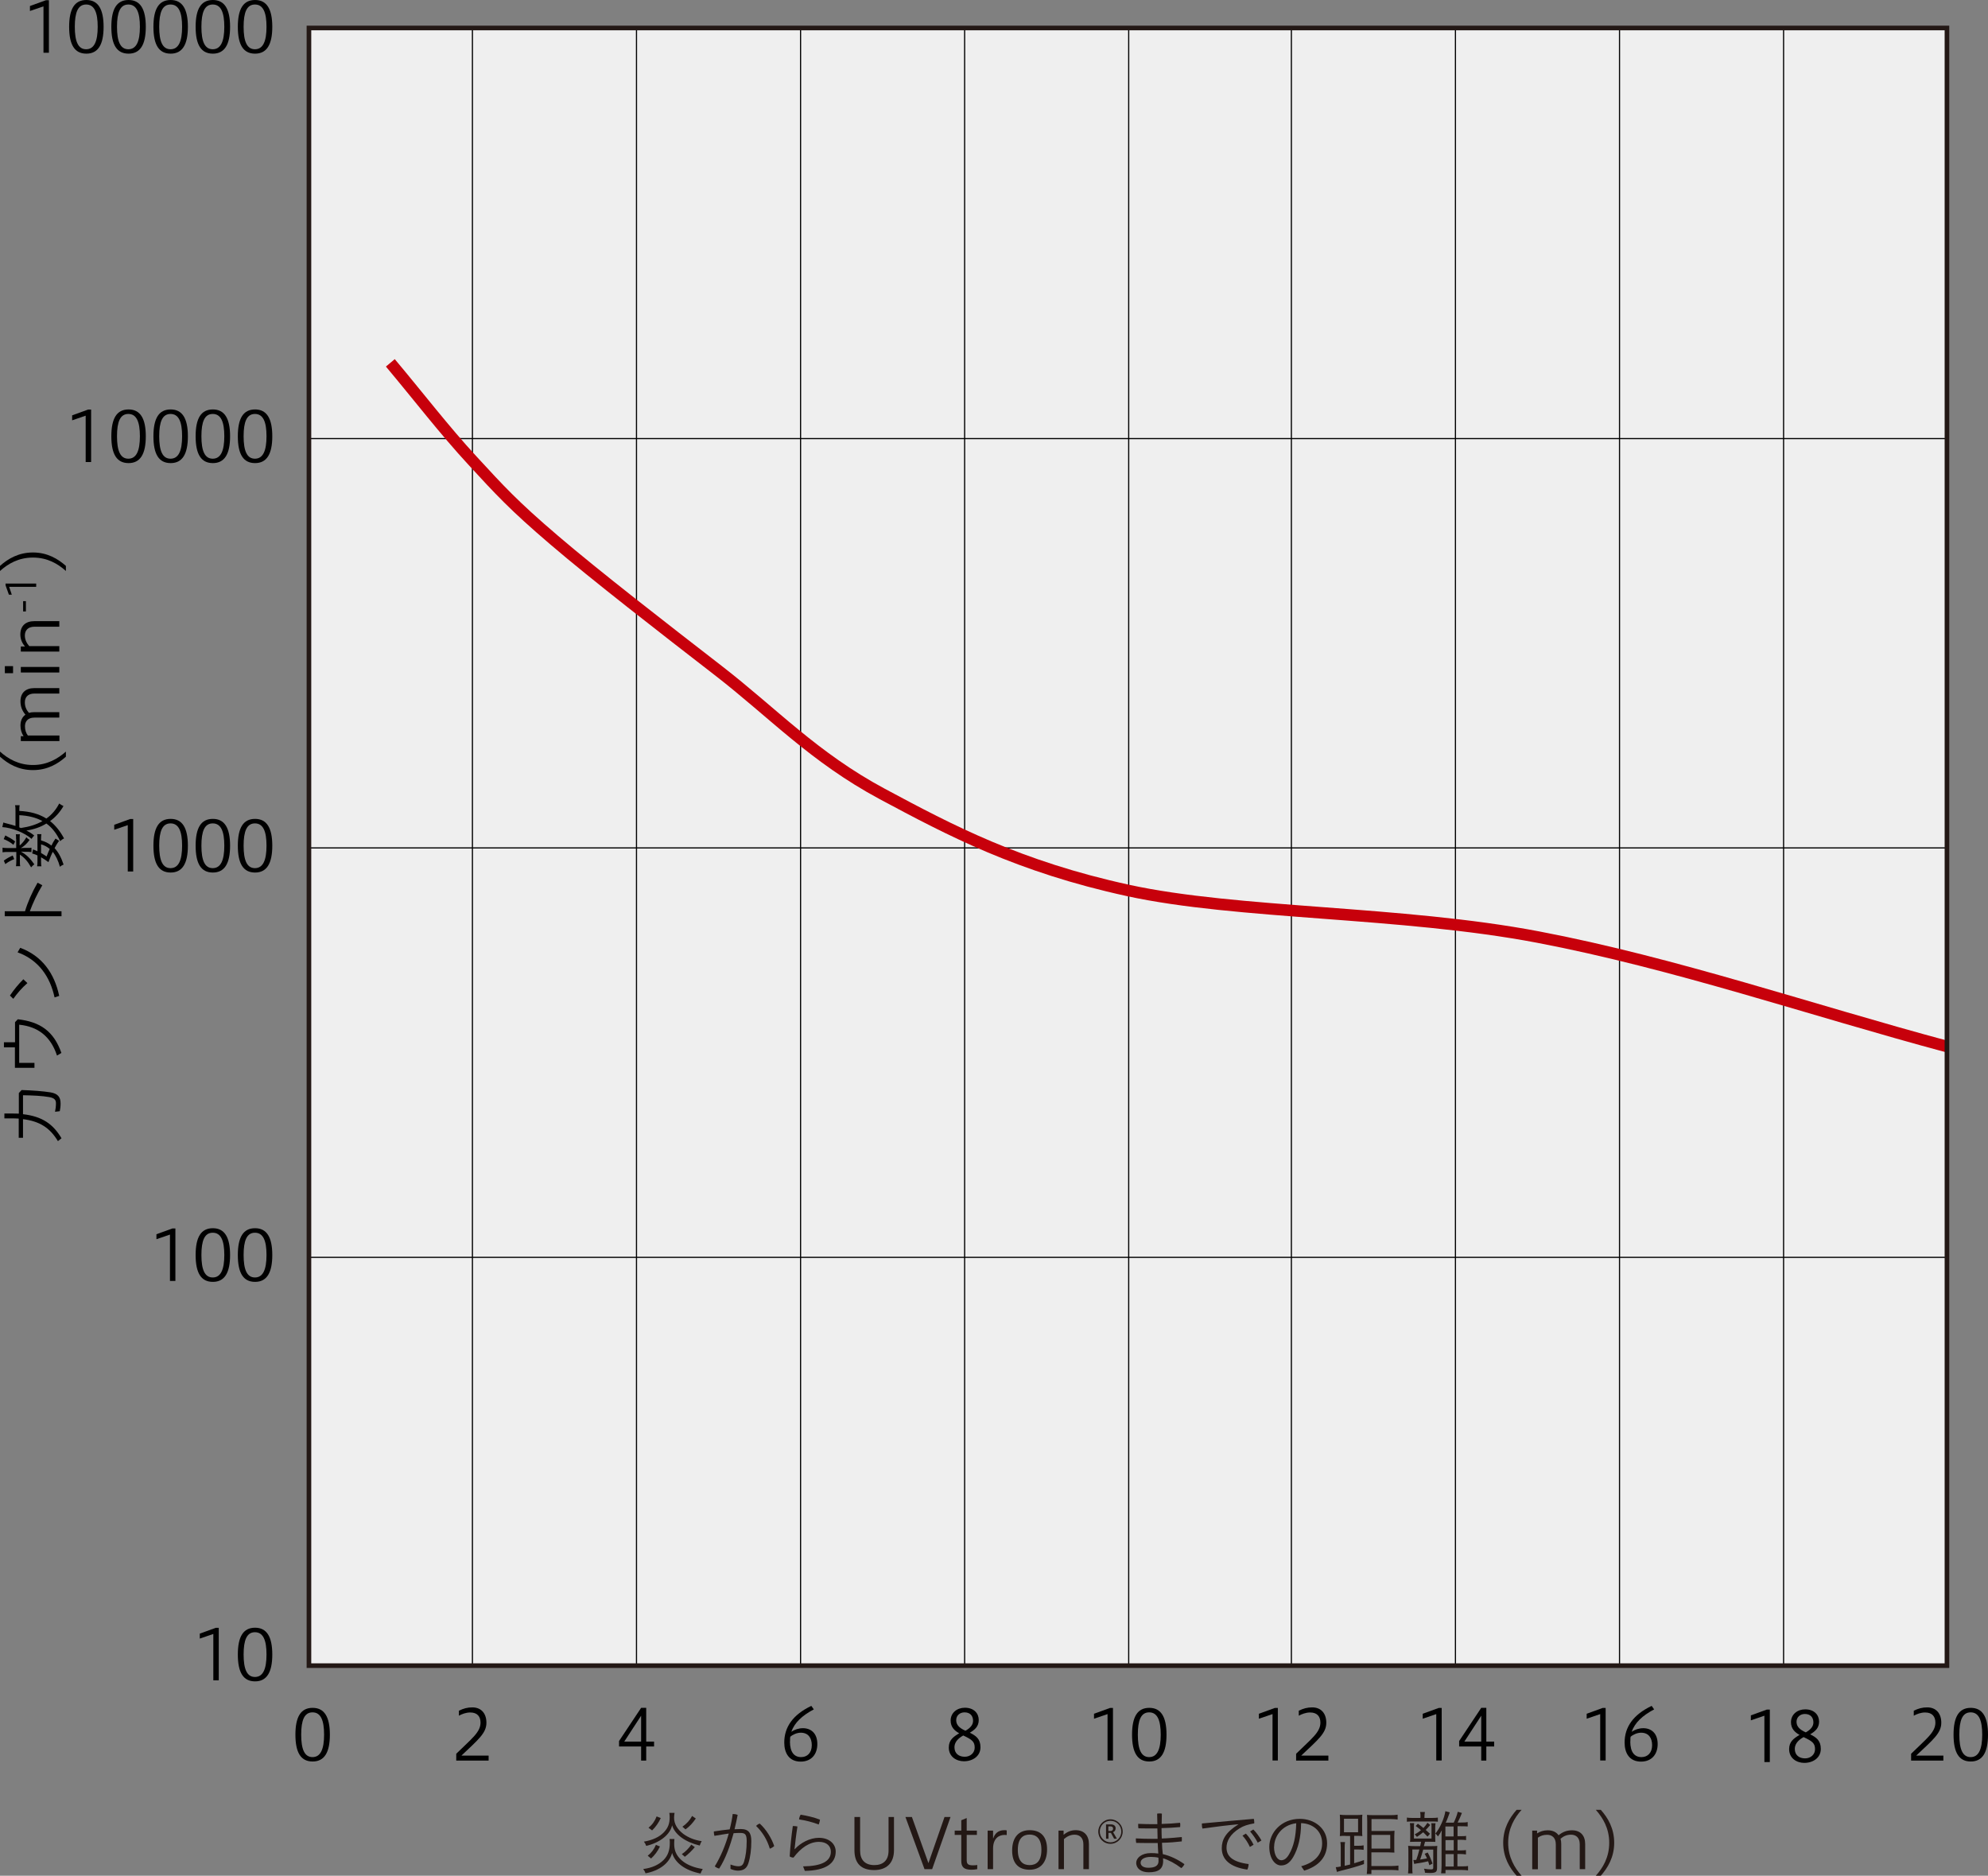 <?xml version="1.0" encoding="UTF-8"?>
<svg id="_レイヤー_1" data-name="レイヤー 1" xmlns="http://www.w3.org/2000/svg" xmlns:xlink="http://www.w3.org/1999/xlink" viewBox="0 0 171.94 162.22">
  <rect x="0" y="0" width="171.94" height="162.22" fill="#808080" stroke="none"/>
  <defs>
    <style>
      .cls-1 {
        stroke: #c7000b;
      }

      .cls-1, .cls-2, .cls-3 {
        fill: none;
      }

      .cls-1, .cls-3 {
        stroke-miterlimit: 10;
      }

      .cls-2 {
        stroke: #000;
        stroke-width: .1px;
      }

      .cls-4 {
        fill: #231815;
      }

      .cls-5 {
        fill: #efefef;
      }

      .cls-6 {
        clip-path: url(#clippath);
      }

      .cls-3 {
        stroke: #231815;
        stroke-width: .4px;
      }
    </style>
    <clipPath id="clippath">
      <rect class="cls-3" x="26.72" y="2.42" width="141.67" height="141.63"/>
    </clipPath>
  </defs>
  <g>
    <path d="M28.53,150.02c0,1.53-.47,2.32-1.49,2.32s-1.49-.77-1.49-2.32.47-2.32,1.49-2.32,1.49.79,1.49,2.32ZM26.05,150.02c0,1.25.28,1.94.98,1.94s1-.69,1-1.94-.29-1.93-1-1.93-.98.68-.98,1.93Z"/>
    <path d="M39.46,152.26v-.59c1.31-1.29,2.1-1.85,2.1-2.69,0-.51-.26-.88-.89-.88-.37,0-.73.14-.98.28v-.43c.4-.2.74-.29,1.17-.29.73,0,1.21.49,1.21,1.33,0,.9-.71,1.46-2.16,2.84h2.35v.43h-2.79Z"/>
    <path d="M55.45,152.26v-1.22h-1.91v-.47l1.91-2.87h.44v2.92h.68v.42h-.68v1.22h-.44ZM55.45,150.62v-2.24l-1.46,2.24h1.46Z"/>
    <path d="M70.39,147.83c-1.03.55-1.66,1.14-1.95,1.94.28-.19.64-.31,1.01-.31.68,0,1.24.43,1.24,1.37,0,.89-.52,1.52-1.44,1.52-1,0-1.42-.73-1.42-1.65,0-1.34.75-2.41,2.34-3.17l.22.31ZM68.32,150.6c0,.95.38,1.36.97,1.36.52,0,.92-.36.92-1.03,0-.61-.29-1.08-.95-1.08-.32,0-.68.15-.91.35-.02.08-.02.16-.02.4Z"/>
    <path d="M82.22,148.8c0-.67.55-1.11,1.23-1.11.79,0,1.2.49,1.2,1.06s-.35.85-.77,1.1c.52.26.92.53.92,1.26,0,.77-.67,1.21-1.43,1.21-.65,0-1.31-.39-1.31-1.19,0-.65.4-.93.9-1.23-.41-.23-.74-.54-.74-1.1ZM82.55,151.11c0,.54.38.82.89.82.48,0,.86-.33.86-.79,0-.51-.22-.69-.99-1.05-.54.3-.76.65-.76,1.02ZM84.16,148.83c0-.44-.25-.74-.74-.74-.41,0-.72.28-.72.67,0,.37.21.66.8.92.4-.22.66-.5.66-.86Z"/>
    <g>
      <path d="M95.79,152.26v-4.02l-1.17.4v-.43l1.38-.5h.26v4.54h-.47Z"/>
      <path d="M100.89,150.02c0,1.53-.47,2.32-1.49,2.32s-1.49-.77-1.49-2.32.47-2.32,1.49-2.32,1.49.79,1.49,2.32ZM98.41,150.02c0,1.25.28,1.94.98,1.94s1-.69,1-1.94-.29-1.93-1-1.93-.98.68-.98,1.93Z"/>
    </g>
    <g>
      <path d="M110.06,152.26v-4.02l-1.18.4v-.43l1.38-.5h.26v4.54h-.47Z"/>
      <path d="M112.1,152.26v-.59c1.31-1.29,2.1-1.85,2.1-2.69,0-.51-.26-.88-.89-.88-.37,0-.72.14-.98.28v-.43c.4-.2.74-.29,1.17-.29.73,0,1.21.49,1.21,1.33,0,.9-.71,1.46-2.17,2.84h2.35v.43h-2.79Z"/>
    </g>
    <g>
      <path d="M124.22,152.26v-4.02l-1.17.4v-.43l1.38-.5h.26v4.54h-.47Z"/>
      <path d="M128.11,152.26v-1.22h-1.91v-.47l1.91-2.87h.44v2.92h.68v.42h-.68v1.22h-.44ZM128.11,150.62v-2.24l-1.46,2.24h1.46Z"/>
    </g>
    <g>
      <path d="M138.4,152.26v-4.02l-1.17.4v-.43l1.38-.5h.26v4.54h-.47Z"/>
      <path d="M143.07,147.83c-1.03.55-1.66,1.14-1.95,1.94.28-.19.64-.31,1.01-.31.68,0,1.24.43,1.24,1.37,0,.89-.52,1.52-1.44,1.52-1,0-1.42-.73-1.42-1.65,0-1.34.75-2.41,2.34-3.17l.22.31ZM141,150.6c0,.95.38,1.36.97,1.36.52,0,.92-.36.92-1.03,0-.61-.29-1.08-.95-1.08-.32,0-.68.15-.91.35-.02.08-.02.16-.02.4Z"/>
    </g>
    <g>
      <path d="M152.6,152.4v-4.02l-1.17.4v-.43l1.38-.5h.26v4.54h-.47Z"/>
      <path d="M154.9,148.94c0-.67.55-1.11,1.23-1.11.79,0,1.2.49,1.2,1.06s-.35.85-.77,1.1c.52.26.92.53.92,1.26,0,.77-.67,1.21-1.43,1.21-.65,0-1.31-.39-1.31-1.19,0-.65.4-.93.9-1.23-.41-.23-.74-.54-.74-1.1ZM155.23,151.25c0,.54.38.82.89.82.48,0,.86-.33.86-.79,0-.51-.22-.69-.99-1.05-.54.3-.76.65-.76,1.02ZM156.84,148.97c0-.44-.25-.74-.74-.74-.41,0-.72.28-.72.67,0,.37.21.66.8.92.4-.22.66-.5.66-.86Z"/>
    </g>
    <g>
      <path d="M165.29,152.26v-.59c1.31-1.29,2.1-1.85,2.1-2.69,0-.51-.26-.88-.89-.88-.37,0-.73.14-.98.28v-.43c.4-.2.74-.29,1.17-.29.73,0,1.21.49,1.21,1.33,0,.9-.71,1.46-2.17,2.84h2.35v.43h-2.79Z"/>
      <path d="M171.94,150.02c0,1.53-.47,2.32-1.49,2.32s-1.49-.77-1.49-2.32.47-2.32,1.49-2.32,1.49.79,1.49,2.32ZM169.46,150.02c0,1.25.28,1.94.98,1.94s1-.69,1-1.94-.29-1.93-1-1.93-.98.68-.98,1.93Z"/>
    </g>
  </g>
  <g>
    <path class="cls-4" d="M58.33,159.04c-.01.1-.02.25-.02.42,0,.47.12.83.39,1.16.26.32.64.59,1.12.77.28.11.51.17.96.25-.08.13-.14.24-.19.39-1.31-.26-2.2-.9-2.46-1.78-.23.88-1.1,1.54-2.3,1.76-.05-.16-.13-.28-.2-.37.75-.1,1.32-.35,1.75-.77.38-.38.55-.84.55-1.49,0-.09,0-.21-.02-.34h.43ZM58.34,156.79c-.02.11-.04.29-.04.42,0,.52.28,1,.81,1.4.44.32.97.53,1.58.62-.07.11-.14.27-.17.38-1.25-.3-2.15-.95-2.39-1.75-.17.8-1.05,1.5-2.24,1.78-.05-.15-.11-.26-.2-.37.76-.13,1.34-.4,1.73-.81.36-.38.5-.75.5-1.3,0-.11-.01-.25-.03-.38h.44ZM56.02,160.49c.32-.25.55-.56.71-.94l.35.14c-.2.42-.47.77-.77,1.04l-.29-.24ZM56.09,158.07c.32-.26.55-.58.7-.98l.36.14c-.18.4-.43.76-.75,1.07l-.31-.23ZM60.09,159.75c-.23.29-.61.65-.86.83l-.26-.23c.31-.2.62-.52.82-.82l.31.22ZM60.18,157.27c-.28.41-.53.68-.89.94l-.27-.23c.36-.25.64-.55.84-.93l.32.22Z"/>
    <path class="cls-4" d="M63.21,161.26c.22.08.46.14.65.14.25,0,.39-.08.49-.39.15-.47.23-1.08.23-1.79,0-.55-.12-.7-.53-.7-.17,0-.37,0-.6.02-.29,1.04-.69,2.21-1.25,3.06-.11-.02-.27-.1-.38-.19.52-.85.93-1.84,1.21-2.84-.38.06-.8.12-1.24.2-.03-.1-.05-.22-.05-.31,0-.02,0-.05,0-.07.5-.08.97-.14,1.37-.18.12-.46.21-.91.26-1.33.14,0,.29.02.43.08-.07.37-.16.79-.27,1.24.19,0,.36-.02.53-.02.71,0,.92.36.92,1.04,0,.73-.08,1.39-.25,1.91-.14.46-.43.65-.91.65-.22,0-.46-.07-.64-.15v-.38ZM65.71,157.71c.56.5,1.03,1.28,1.25,1.94-.07.08-.25.19-.38.23-.22-.74-.6-1.4-1.19-1.97.08-.08.2-.17.32-.2Z"/>
    <path class="cls-4" d="M69.45,161.41c1.62-.02,2.41-.44,2.41-1.27,0-.47-.34-.85-1.03-.85-.81,0-1.56.51-2.2,1.36-.13,0-.24-.04-.33-.1.05-.88.15-1.79.27-2.63.13,0,.28.01.4.04-.13.81-.2,1.48-.25,1.96h.02c.5-.55,1.31-.98,2.08-.98.92,0,1.46.54,1.46,1.19,0,1.03-.87,1.64-2.67,1.67l-.16-.41ZM70.92,157.37c-.02.14-.05.28-.11.42-.53-.21-1.16-.36-1.7-.44.01-.15.07-.31.14-.41.51.08,1.17.23,1.67.43Z"/>
    <path class="cls-4" d="M74.39,160.05c0,.79.42,1.25,1.23,1.25.73,0,1.23-.38,1.23-1.25v-2.91h.47v2.87c0,1.18-.71,1.72-1.72,1.72-1.09,0-1.7-.55-1.7-1.72v-2.87h.49v2.91Z"/>
    <path class="cls-4" d="M79.96,161.65l-1.65-4.51h.56l1.43,3.99,1.39-3.99h.52l-1.59,4.51h-.65Z"/>
    <path class="cls-4" d="M84.53,161.65c-.19.04-.37.05-.52.05-.65,0-.87-.24-.87-.76v-2.25h-.57v-.37h.57v-.9l.47-.19v1.09h.88v.37h-.88v2.17c0,.32.09.46.53.46.16,0,.29-.01.38-.03v.37Z"/>
    <path class="cls-4" d="M85.42,161.65v-3.33h.47v.66h.02c.12-.4.43-.7.94-.7.11,0,.17,0,.22.02v.4s-.08-.01-.19-.01c-.46,0-.99.28-.99,1.18v1.78h-.47Z"/>
    <path class="cls-4" d="M90.56,159.94c0,1.16-.6,1.76-1.51,1.76s-1.51-.5-1.51-1.66.59-1.76,1.51-1.76,1.51.5,1.51,1.66ZM88.03,159.98c0,1,.45,1.32,1.02,1.32s1.02-.32,1.02-1.32-.46-1.32-1.02-1.32-1.02.32-1.02,1.32Z"/>
    <path class="cls-4" d="M91.55,161.65v-3.33h.44v.36c.31-.26.64-.4,1.04-.4.76,0,1.15.48,1.15,1.2v2.17h-.48v-2.15c0-.58-.34-.83-.76-.83-.38,0-.68.17-.92.38v2.6h-.47Z"/>
    <path class="cls-4" d="M97.1,158.4c0,.58-.46,1.06-1.06,1.06s-1.05-.48-1.05-1.06.48-1.06,1.05-1.06,1.06.46,1.06,1.06ZM95.12,158.4c0,.51.42.93.93.93s.93-.41.93-.93-.41-.93-.93-.93-.93.41-.93.93ZM95.66,159.02v-1.24h.42c.26,0,.41.13.41.33,0,.18-.09.3-.22.34l.33.57h-.24l-.28-.51h-.21v.51h-.2ZM96.03,158.35c.16,0,.24-.07.24-.21,0-.13-.09-.19-.23-.19h-.18v.4h.17Z"/>
    <path class="cls-4" d="M100.1,157.75c0-.31-.01-.59-.02-.9.06-.01.13-.02.2-.02s.14,0,.21.02c0,.3-.01.58-.02.89.55-.01,1.08-.05,1.59-.1.02.06.02.13.02.2,0,.05,0,.11-.01.17-.53.05-1.06.08-1.61.09,0,.37.01.65.02.9.62-.02,1.22-.08,1.73-.13,0,.06.01.12.01.19,0,.06,0,.12-.01.19-.49.06-1.1.11-1.71.12,0,.28.03.65.07.98.64.15,1.27.44,1.87.87-.06.13-.16.26-.27.34-.54-.41-1.09-.7-1.58-.85,0,.11.01.16.01.22,0,.71-.41.99-1.25.99-.64,0-1.08-.31-1.08-.82,0-.4.44-.84,1.27-.84.22,0,.43.01.64.04-.02-.3-.04-.59-.05-.91h-.36c-.53,0-1.05,0-1.5-.01-.02-.1-.03-.18-.03-.26,0-.04,0-.08,0-.13.44.02.96.04,1.51.04h.37c0-.28-.01-.53-.02-.9h-.85c-.26,0-.52,0-.79-.01-.02-.1-.02-.19-.02-.29v-.1c.46.02.93.03,1.3.03h.37ZM99.54,160.59c-.6,0-.89.23-.89.5,0,.28.26.44.67.44.55,0,.88-.16.88-.58,0-.05,0-.15-.01-.29-.15-.04-.4-.07-.65-.07Z"/>
    <path class="cls-4" d="M107.09,157.77c-.89.08-1.88.2-3.09.37-.04-.11-.05-.22-.05-.34,0-.04,0-.07,0-.1,1.58-.14,3-.28,4.49-.4.02.09.04.19.04.28,0,.04,0,.07,0,.11-.55.1-.92.21-1.27.43-.83.51-1.13,1.12-1.13,1.67,0,.74.51,1.24,1.91,1.42,0,.16-.04.32-.11.48-1.52-.22-2.21-.89-2.21-1.85,0-.72.31-1.36,1.43-2.06v-.02ZM107.75,158.57c.26.27.52.65.67.97l-.32.19c-.16-.36-.38-.7-.64-.98l.29-.17ZM108.4,158.22c.26.26.54.65.7.95l-.32.19c-.19-.37-.41-.67-.66-.97l.28-.17Z"/>
    <path class="cls-4" d="M112.54,161.4c1.21-.34,1.81-1.04,1.81-1.98,0-1.11-.85-1.72-1.82-1.75-.01,1.23-.25,2.18-.68,2.93-.33.56-.67.73-1.06.73-.52,0-1.01-.61-1.01-1.61,0-1.21,1.03-2.42,2.64-2.42,1.26,0,2.36.82,2.36,2.12,0,1.2-.73,1.97-1.98,2.36l-.26-.38ZM110.19,159.71c0,.79.34,1.17.62,1.17.23,0,.47-.13.69-.53.38-.65.58-1.49.61-2.67-1.28.16-1.91,1.18-1.91,2.03Z"/>
    <path class="cls-4" d="M116.37,158.77c-.2,0-.32,0-.49.02.02-.13.02-.32.02-.58v-.68c0-.22-.01-.48-.02-.59.16.02.32.03.54.03h.85c.21,0,.38,0,.56-.03-.02.12-.02.32-.02.58v.7c0,.34,0,.47.02.57-.1-.01-.23-.02-.49-.02h-.22v.86h.32c.22,0,.37-.01.5-.04v.39c-.13-.02-.29-.03-.5-.03h-.32v1.19c.37-.11.49-.15.85-.28v.35c-.59.21-1.16.37-1.96.57-.14.04-.31.08-.38.11l-.1-.41c.11,0,.22-.02.43-.06v-1.62c0-.19-.01-.35-.03-.49h.4c-.02.14-.03.28-.03.48v1.57c.18-.04.34-.08.47-.11v-2.47h-.4ZM116.24,158.46h1.22v-1.17h-1.22v1.17ZM118.62,161.38h1.75c.21,0,.45-.02.58-.04v.42c-.15-.02-.31-.04-.58-.04h-1.76v.35h-.4c.02-.15.04-.38.04-.63v-3.91c0-.2-.01-.48-.02-.57.12.01.34.02.55.02h1.52c.23,0,.41-.01.58-.04v.42c-.14-.02-.34-.04-.57-.04h-1.69v1.03h1.49c.2,0,.41,0,.5-.02-.01.13-.02.31-.02.47v.93c0,.29,0,.37.01.49-.14-.01-.32-.02-.48-.02h-1.51v1.17ZM120.24,159.87v-1.18h-1.62v1.18h1.62Z"/>
    <path class="cls-4" d="M122.86,157.12c0-.17-.01-.32-.04-.41h.42c-.02.11-.04.23-.04.41v.1h.7c.21,0,.33-.01.46-.03v.36c-.13-.02-.25-.02-.46-.02h-1.78c-.2,0-.34,0-.44.02v-.36c.12.02.26.03.44.03h.73v-.09ZM122.2,160.86h.07c.05,0,.1,0,.22-.01.13-.35.16-.48.27-.9h-.61v1.45c0,.35,0,.49.02.62h-.39c.02-.14.03-.36.03-.62v-1.15c0-.26,0-.48-.02-.62.14.02.36.03.58.03h.46c.03-.13.07-.3.08-.38h-.45c-.23,0-.32,0-.51.01.02-.08.02-.21.02-.41v-.78c0-.14-.01-.3-.03-.43h.37c-.02.12-.02.23-.02.41v.92h1.52v-.92c0-.16,0-.29-.02-.4h.37c-.02.11-.03.23-.03.4v.83c0,.1,0,.25.01.38-.22-.01-.3-.01-.46-.01h-.43c-.03.13-.06.24-.1.38h.58c.29,0,.45,0,.58-.02-.01.11-.02.35-.02.54v1.37c0,.34-.12.43-.59.43-.11,0-.22,0-.46-.02,0-.12-.03-.23-.08-.35.25.04.42.06.6.06.16,0,.2-.03.2-.14v-1.57h-.87c-.13.46-.16.57-.26.86.26-.04.45-.07.59-.1-.06-.14-.1-.22-.2-.4l.26-.11c.17.31.28.56.42.96l-.28.14c-.05-.19-.07-.24-.1-.34-.27.07-.67.14-1.01.19-.08.01-.16.03-.2.04l-.07-.34ZM123.46,158.83c-.18-.19-.25-.25-.37-.37-.18.15-.29.23-.54.4-.08-.11-.13-.16-.2-.21.26-.15.37-.22.55-.37-.15-.13-.23-.2-.46-.36l.19-.2c.24.17.33.25.48.37.14-.15.23-.26.35-.45l.24.19c-.15.18-.25.29-.39.43.15.13.2.17.37.33l-.2.23ZM126.05,160.03h.21c.25,0,.42-.01.53-.03v.38c-.11-.02-.32-.04-.53-.04h-.21v1.07h.37c.28,0,.44-.01.55-.03v.38c-.11-.02-.35-.04-.57-.04h-1.38v.29h-.38c.02-.11.03-.26.04-.67v-2.53c0-.21,0-.31.02-.52-.12.23-.17.31-.33.53-.07-.1-.15-.19-.23-.24.4-.48.77-1.3.87-1.94l.38.1-.05.14-.11.3c-.09.23-.12.31-.19.45h.69c.14-.28.28-.63.35-.94l.36.1c-.16.4-.2.49-.37.83h.27c.33,0,.47-.01.6-.04v.38c-.11-.01-.3-.02-.6-.02h-.28v.86h.21c.29,0,.43,0,.53-.03v.37c-.1-.02-.32-.03-.54-.03h-.2v.89ZM125.72,157.96h-.71v.86h.71v-.86ZM125.02,159.14v.89h.71v-.89h-.71ZM125.02,161.42h.71v-1.07h-.71v1.07Z"/>
    <path class="cls-4" d="M131.17,162.22c-.62-.69-1.16-1.6-1.16-2.85s.55-2.16,1.16-2.85h.43c-.62.69-1.16,1.61-1.16,2.85s.55,2.16,1.16,2.85h-.43Z"/>
    <path class="cls-4" d="M132.52,161.65v-3.33h.42v.24c.26-.17.56-.27.92-.27.44,0,.75.16.94.43.35-.29.71-.43,1.16-.43.75,0,1.14.47,1.14,1.19v2.17h-.47v-2.15c0-.6-.35-.83-.75-.83-.38,0-.65.13-.91.35.04.14.06.29.06.46v2.17h-.47v-2.15c0-.6-.36-.82-.75-.82-.32,0-.57.08-.8.25v2.73h-.47Z"/>
    <path class="cls-4" d="M138.02,162.22c.62-.69,1.16-1.6,1.16-2.85s-.55-2.16-1.16-2.85h.43c.62.69,1.16,1.61,1.16,2.85s-.55,2.16-1.16,2.85h-.43Z"/>
  </g>
  <g>
    <path d="M2,98.4h-.38v-1.66c-.19-.01-.38-.02-.59-.02H.38v-.42h.67c.21,0,.4,0,.58.01v-1.78l.24-.26c.97.03,1.86.1,2.49.2.67.11.88.43.88.97,0,.25-.03.47-.07.66l-.41.05c.05-.23.08-.49.08-.74,0-.28-.13-.45-.58-.53-.59-.11-1.5-.15-2.27-.16v1.64c1.66.19,2.6.85,3.33,2.08l-.31.25c-.68-1.13-1.55-1.72-3.02-1.9v1.61Z"/>
    <path d="M1.3,88.4l.24-.25c1.95.22,3.11,1.04,3.77,2.91l-.38.23c-.55-1.68-1.67-2.51-3.27-2.67v3.3h1.32v.43h-1.69v-1.77H.34v-.44h.96v-1.72Z"/>
    <path d="M.86,86.1c.35-.52.72-.97,1.16-1.41l.35.33c-.5.44-.86.86-1.22,1.36l-.29-.28ZM4.72,86.26c-.39-1.79-1.38-3.24-3.2-3.9l.23-.39c1.89.7,2.96,2.21,3.37,4.16l-.4.13Z"/>
    <path d="M2.16,78.82c.23-.78.62-1.67,1.09-2.48l.41.22c-.45.74-.83,1.57-1.08,2.25h2.74v.43H.41v-.43h1.75Z"/>
    <path d="M1.7,69.63c-.02.11-.03.22-.03.5.95.05,1.7.26,2.34.66.46-.32.84-.77,1.11-1.3.1.08.21.14.37.22-.28.5-.7.97-1.16,1.3.45.35.88.88,1.21,1.5-.13.06-.25.15-.33.24-.31-.67-.72-1.19-1.2-1.53-.49.31-1.08.51-1.73.61.27.13.46.25.68.43-.1.1-.16.17-.23.29-.56-.51-1.68-.97-2.53-1.02l.09-.4c.07.03.1.04.23.07.42.11.64.17.82.23v-1.24c0-.29,0-.4-.04-.55h.4ZM1.39,72.55c0-.2,0-.29-.02-.4h.35c-.02.09-.02.19-.02.4v.57c.19-.14.44-.45.58-.71.09.1.11.11.28.23-.25.34-.46.53-.76.71.17-.02.2-.02.34-.02h.33c.08,0,.18,0,.25-.02v.38c-.07-.01-.16-.02-.24-.02h-.33q-.16,0-.34-.02c.47.26.79.57,1.16,1.1-.1.07-.2.16-.28.26-.29-.52-.59-.85-.97-1.1v.54c0,.21,0,.35.03.46h-.37c.02-.12.03-.25.03-.47v-.76h-.79c-.15,0-.28.01-.4.03v-.4c.13.02.23.03.39.03h.79v-.77ZM.46,72.25c.37.19.6.32.85.52l-.15.29c-.25-.21-.55-.38-.84-.49l.14-.32ZM.33,74.43c.25-.19.51-.33.77-.44l.13.31c-.28.11-.54.25-.77.43l-.13-.3ZM1.8,71.61c.74-.11,1.33-.29,1.87-.6-.56-.31-1.22-.47-2-.51v1.05l.13.06ZM5.12,72.7c-.19.27-.25.37-.4.65.32.34.56.77.78,1.42-.1.04-.23.11-.32.19-.13-.5-.37-1-.62-1.29-.12.24-.2.45-.37.89-.28-.2-.39-.28-.64-.42v.36c0,.19.01.32.03.42h-.37c.02-.1.03-.2.03-.42v-.52c-.14-.07-.23-.1-.46-.17l.08-.35c.19.07.26.11.38.16v-1.07c0-.21,0-.32-.03-.41h.37c-.02.09-.03.23-.03.43v.11c.4.12.61.23.9.45.13-.26.17-.35.35-.61l.32.2ZM3.55,73.77c.14.08.24.14.48.3.12-.31.17-.44.27-.65-.24-.2-.45-.31-.75-.4v.75Z"/>
    <path d="M5.7,65.44c-.69.62-1.6,1.16-2.85,1.16s-2.16-.54-2.85-1.16v-.44c.69.62,1.61,1.16,2.85,1.16s2.16-.55,2.85-1.16v.44Z"/>
    <path d="M5.13,64.09H1.8v-.42h.24c-.17-.26-.27-.56-.27-.92,0-.44.16-.75.43-.94-.29-.35-.43-.71-.43-1.16,0-.75.47-1.14,1.19-1.14h2.17v.47h-2.15c-.6,0-.83.35-.83.76,0,.38.13.65.35.91.14-.04.29-.06.46-.06h2.17v.47h-2.15c-.6,0-.82.36-.82.75,0,.32.08.57.25.8h2.73v.47Z"/>
    <path d="M1.13,58.22H.42v-.61h.71v.61ZM5.13,58.16H1.8v-.48h3.33v.48Z"/>
    <path d="M5.13,56.35H1.8v-.44h.36c-.26-.31-.4-.64-.4-1.04,0-.76.48-1.15,1.2-1.15h2.17v.48h-2.15c-.58,0-.83.34-.83.76,0,.38.17.68.38.92h2.6v.47Z"/>
    <path d="M2,52.88v-.89h.24v.89h-.24Z"/>
    <path d="M3.13,50.75H.79l.23.68h-.25l-.29-.81v-.15h2.65v.28Z"/>
    <path d="M5.7,49.38c-.69-.62-1.6-1.16-2.85-1.16s-2.16.54-2.85,1.16v-.44c.69-.62,1.61-1.16,2.85-1.16s2.16.55,2.85,1.16v.44Z"/>
  </g>
  <g>
    <g>
      <path d="M18.45,145.33v-4.02l-1.17.4v-.43l1.38-.5h.26v4.54h-.47Z"/>
      <path d="M23.55,143.09c0,1.53-.47,2.32-1.49,2.32s-1.49-.77-1.49-2.32.47-2.32,1.49-2.32,1.49.79,1.49,2.32ZM21.07,143.09c0,1.25.28,1.94.98,1.94s1-.69,1-1.94-.29-1.93-1-1.93-.98.68-.98,1.93Z"/>
    </g>
    <g>
      <path d="M3.76,4.56V.55l-1.17.4v-.43L3.97.02h.26v4.54h-.47Z"/>
      <path d="M8.96,2.32c0,1.53-.47,2.32-1.49,2.32s-1.49-.77-1.49-2.32.47-2.32,1.49-2.32,1.49.79,1.49,2.32ZM6.47,2.32c0,1.25.28,1.94.98,1.94s1-.69,1-1.94-.29-1.93-1-1.93-.98.68-.98,1.93Z"/>
      <path d="M12.61,2.32c0,1.53-.47,2.32-1.49,2.32s-1.49-.77-1.49-2.32.47-2.32,1.49-2.32,1.49.79,1.49,2.32ZM10.12,2.32c0,1.25.28,1.94.98,1.94s1-.69,1-1.94-.29-1.93-1-1.93-.98.68-.98,1.93Z"/>
      <path d="M16.25,2.32c0,1.53-.47,2.32-1.49,2.32s-1.49-.77-1.49-2.32.47-2.32,1.49-2.32,1.49.79,1.49,2.32ZM13.77,2.32c0,1.25.28,1.94.98,1.94s1-.69,1-1.94-.29-1.93-1-1.93-.98.68-.98,1.93Z"/>
      <path d="M19.9,2.32c0,1.53-.47,2.32-1.49,2.32s-1.49-.77-1.49-2.32.47-2.32,1.49-2.32,1.49.79,1.49,2.32ZM17.42,2.32c0,1.25.28,1.94.98,1.94s1-.69,1-1.94-.29-1.93-1-1.93-.98.68-.98,1.93Z"/>
      <path d="M23.55,2.32c0,1.53-.47,2.32-1.49,2.32s-1.49-.77-1.49-2.32.47-2.32,1.49-2.32,1.49.79,1.49,2.32ZM21.07,2.32c0,1.25.28,1.94.98,1.94s1-.69,1-1.94-.29-1.93-1-1.93-.98.68-.98,1.93Z"/>
      <path d="M7.41,39.97v-4.02l-1.17.4v-.43l1.38-.5h.26v4.54h-.47Z"/>
      <path d="M12.61,37.73c0,1.53-.47,2.32-1.49,2.32s-1.49-.77-1.49-2.32.47-2.32,1.49-2.32,1.49.79,1.49,2.32ZM10.12,37.73c0,1.25.28,1.94.98,1.94s1-.69,1-1.94-.29-1.93-1-1.93-.98.68-.98,1.93Z"/>
      <path d="M16.25,37.73c0,1.53-.47,2.32-1.49,2.32s-1.49-.77-1.49-2.32.47-2.32,1.49-2.32,1.49.79,1.49,2.32ZM13.77,37.73c0,1.25.28,1.94.98,1.94s1-.69,1-1.94-.29-1.93-1-1.93-.98.68-.98,1.93Z"/>
      <path d="M19.9,37.73c0,1.53-.47,2.32-1.49,2.32s-1.49-.77-1.49-2.32.47-2.32,1.49-2.32,1.49.79,1.49,2.32ZM17.42,37.73c0,1.25.28,1.94.98,1.94s1-.69,1-1.94-.29-1.93-1-1.93-.98.68-.98,1.93Z"/>
      <path d="M23.55,37.73c0,1.53-.47,2.32-1.49,2.32s-1.49-.77-1.49-2.32.47-2.32,1.49-2.32,1.49.79,1.49,2.32ZM21.07,37.73c0,1.25.28,1.94.98,1.94s1-.69,1-1.94-.29-1.93-1-1.93-.98.68-.98,1.93Z"/>
      <path d="M11.05,75.38v-4.02l-1.17.4v-.43l1.38-.5h.26v4.54h-.47Z"/>
      <path d="M16.25,73.14c0,1.53-.47,2.32-1.49,2.32s-1.49-.77-1.49-2.32.47-2.32,1.49-2.32,1.49.79,1.49,2.32ZM13.77,73.14c0,1.25.28,1.94.98,1.94s1-.69,1-1.94-.29-1.93-1-1.93-.98.68-.98,1.93Z"/>
      <path d="M19.9,73.14c0,1.53-.47,2.32-1.49,2.32s-1.49-.77-1.49-2.32.47-2.32,1.49-2.32,1.49.79,1.49,2.32ZM17.42,73.14c0,1.25.28,1.94.98,1.94s1-.69,1-1.94-.29-1.93-1-1.93-.98.68-.98,1.93Z"/>
      <path d="M23.55,73.14c0,1.53-.47,2.32-1.49,2.32s-1.49-.77-1.49-2.32.47-2.32,1.49-2.32,1.49.79,1.49,2.32ZM21.07,73.14c0,1.25.28,1.94.98,1.94s1-.69,1-1.94-.29-1.93-1-1.93-.98.68-.98,1.93Z"/>
      <path d="M14.7,110.79v-4.02l-1.17.4v-.43l1.38-.5h.26v4.54h-.47Z"/>
      <path d="M19.9,108.54c0,1.53-.47,2.32-1.49,2.32s-1.49-.77-1.49-2.32.47-2.32,1.49-2.32,1.49.79,1.49,2.32ZM17.42,108.54c0,1.25.28,1.94.98,1.94s1-.69,1-1.94-.29-1.93-1-1.93-.98.68-.98,1.93Z"/>
      <path d="M23.55,108.54c0,1.53-.47,2.32-1.49,2.32s-1.49-.77-1.49-2.32.47-2.32,1.49-2.32,1.49.79,1.49,2.32ZM21.07,108.54c0,1.25.28,1.94.98,1.94s1-.69,1-1.94-.29-1.93-1-1.93-.98.68-.98,1.93Z"/>
    </g>
  </g>
  <g>
    <rect class="cls-5" x="26.72" y="2.42" width="141.67" height="141.63"/>
    <g>
      <path class="cls-2" d="M26.78,37.93h141.67M26.78,73.33h141.67M26.78,108.74h141.67"/>
      <path class="cls-2" d="M154.26,2.52v141.63M140.07,2.52v141.63M125.88,2.52v141.63M111.69,2.52v141.63M97.62,2.52v141.63M83.43,2.52v141.63M69.24,2.52v141.63M55.05,2.52v141.63M40.86,2.52v141.63"/>
    </g>
    <g>
      <g class="cls-6">
        <path class="cls-1" d="M33.76,31.38c2.36,2.81,4.73,5.89,7.09,8.44,2.36,2.56,3.54,3.87,7.09,6.9,3.54,3.03,9.45,7.61,14.18,11.27,4.73,3.66,8.27,7.5,14.18,10.67,5.91,3.17,11.82,6.29,21.27,8.35,9.45,2.06,23.63,1.78,35.45,4.03,11.82,2.25,23.63,6.32,35.45,9.49"/>
      </g>
      <rect class="cls-3" x="26.72" y="2.42" width="141.67" height="141.63"/>
    </g>
  </g>
</svg>